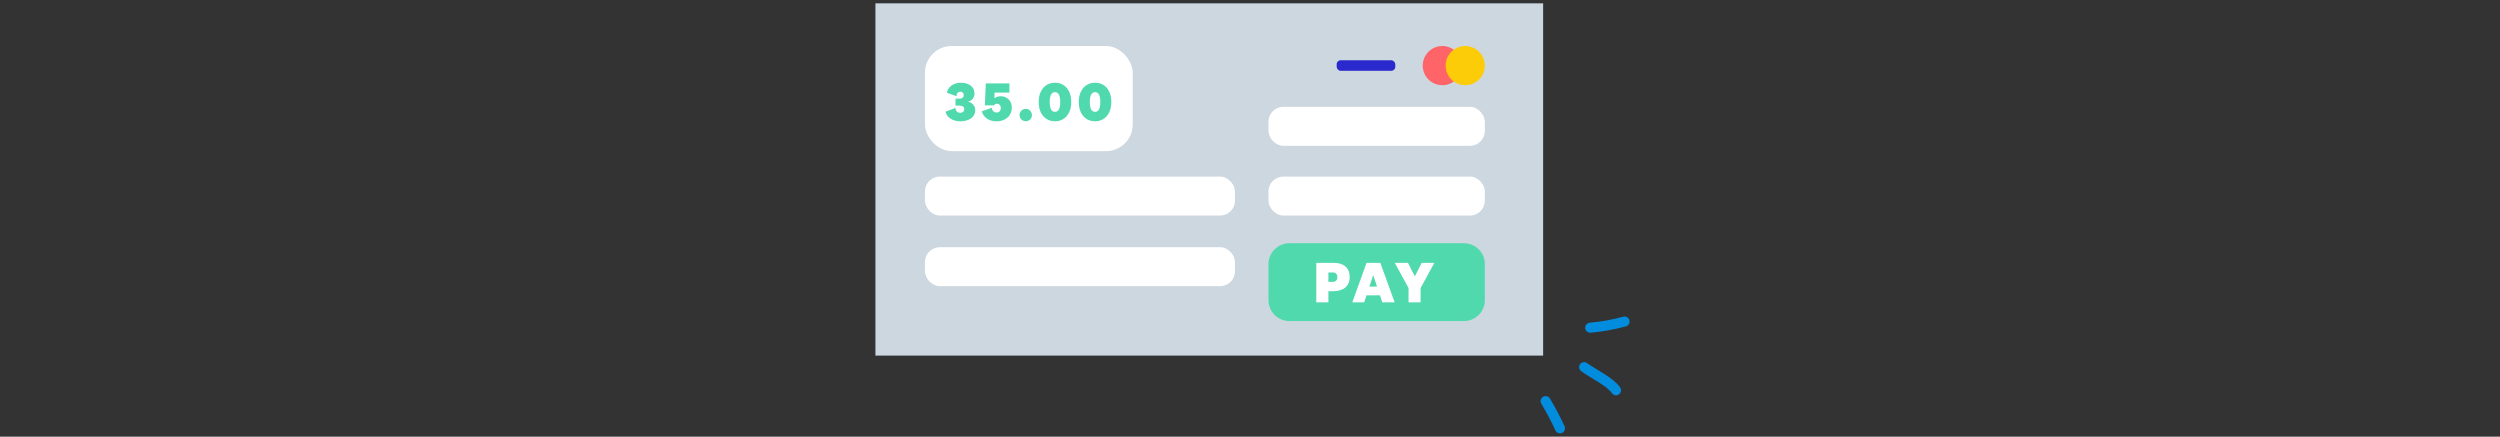 <?xml version="1.0" encoding="UTF-8"?><svg id="a" xmlns="http://www.w3.org/2000/svg" viewBox="0 0 1500 262"><rect x="0" y="0" width="1500" height="262" fill="#333333" stroke="none"/><defs><style>.cls-1{fill:none;stroke:#028cdd;stroke-linecap:round;stroke-miterlimit:10;stroke-width:6.02px;}.cls-2{fill:#fdcc08;}.cls-3{fill:#fff;}.cls-4{fill:#ff6469;}.cls-5{fill:#cdd7e0;}.cls-6{fill:#51d9ae;}.cls-7{fill:#2929cd;}</style></defs><rect class="cls-5" x="525.26" y="2" width="400.62" height="211.36"/><path class="cls-6" d="M773.65,145.93h104.7c6.93,0,12.56,5.63,12.56,12.56v21.59c0,6.93-5.63,12.56-12.56,12.56h-104.7c-6.93,0-12.56-5.63-12.56-12.56v-21.59c0-6.93,5.63-12.56,12.56-12.56h0Z"/><rect class="cls-3" x="761.09" y="105.96" width="129.81" height="23.35" rx="8.88" ry="8.88"/><rect class="cls-3" x="761.09" y="64.12" width="129.81" height="23.35" rx="8.88" ry="8.88"/><rect class="cls-7" x="802" y="36.16" width="35.18" height="6.33" rx="2.41" ry="2.41"/><rect class="cls-3" x="554.97" y="105.96" width="186.02" height="23.35" rx="8.88" ry="8.88"/><rect class="cls-3" x="554.97" y="148.33" width="186.02" height="23.35" rx="8.88" ry="8.88"/><rect class="cls-3" x="554.97" y="27.61" width="124.66" height="63.06" rx="15.99" ry="15.99"/><g><path class="cls-6" d="M580.85,61.07c2.51,.38,4.36,2.58,4.28,5.12,0,4.15-3.78,6.59-8.93,6.59-4.68,0-8.16-2.41-8.89-5.75l5.89-2.24c.27,1.74,1.17,2.87,2.91,2.87,1.18,.15,2.26-.68,2.42-1.86,0-.1,.02-.19,.02-.29,0-1.37-1.04-2.14-2.91-2.14h-2.34v-4.18h2.18c1.98,0,2.74-.84,2.74-2.24,.05-1.01-.74-1.87-1.75-1.91h-.25c-1.61,0-2.27,1.21-2.38,2.71l-5.72-2.14c.67-3.38,3.81-5.98,8.49-5.98s8.06,2.41,8.06,6.32c.17,2.4-1.46,4.54-3.81,5.02v.1h-.02Z"/><path class="cls-6" d="M591.49,50.04h14.18v5.52h-8.89l-.17,3.35c1.07-.74,2.34-1.14,3.64-1.14,3.56-.21,6.62,2.51,6.82,6.08,.02,.25,.02,.5,0,.75,0,5.45-4.41,8.2-9.1,8.2s-8.06-2.51-8.89-6.02l6.05-2.11c-.02,1.55,1.23,2.82,2.78,2.84h.03c1.57,0,2.51-1,2.51-2.74,.15-1.23-.71-2.34-1.94-2.49-.09,0-.18-.02-.27-.02-.75-.03-1.46,.32-1.9,.93h-5.42l.57-13.14h0Z"/><path class="cls-6" d="M615.47,72.74c-2.05,.02-3.73-1.63-3.75-3.68s1.63-3.73,3.68-3.75c2.05-.02,3.73,1.63,3.75,3.68v.04c.05,2-1.53,3.66-3.53,3.71h-.15Z"/><path class="cls-6" d="M642.76,61.2c0,6.68-3.68,11.57-9.77,11.57s-9.79-4.88-9.79-11.57,3.68-11.57,9.79-11.57,9.77,4.85,9.77,11.57Zm-6.62,0c0-3.55-.87-5.91-3.15-5.91s-3.15,2.38-3.15,5.91,.84,5.91,3.15,5.91,3.15-2.38,3.15-5.91Z"/><path class="cls-6" d="M666.81,61.2c0,6.68-3.68,11.57-9.77,11.57s-9.79-4.88-9.79-11.57,3.68-11.57,9.79-11.57,9.77,4.85,9.77,11.57Zm-6.62,0c0-3.55-.87-5.91-3.15-5.91s-3.15,2.38-3.15,5.91,.84,5.91,3.15,5.91,3.15-2.38,3.15-5.91Z"/></g><g><path class="cls-3" d="M797.04,174.7v6.69h-7.27v-23.66h10.66c5.77,0,9.39,2.98,9.39,8.54s-4.07,8.43-9.39,8.43h-3.39Zm2.51-11.23h-2.51v5.63h2.51c1.38,.18,2.64-.78,2.83-2.16,.03-.21,.03-.43,0-.64,.17-1.4-.82-2.66-2.22-2.83-.21-.03-.41-.03-.62,0h0Z"/><path class="cls-3" d="M827.99,177.21h-8.11l-1.38,4.18h-7.12l8.54-23.66h8.29l8.57,23.66h-7.4l-1.38-4.18h0Zm-6.37-5.24h4.6l-2.26-6.8h-.07l-2.26,6.8h0Z"/><path class="cls-3" d="M848.96,165.7l4.04-7.97h7.58l-8.22,15.12v8.54h-7.23v-8.54l-8.25-15.12h7.9l4.07,7.97h.1Z"/></g><circle class="cls-4" cx="865.39" cy="39.37" r="11.76"/><circle class="cls-2" cx="879.14" cy="39.37" r="11.76"/><g><path class="cls-1" d="M950.47,220.27c5.31,3.97,15.54,8.66,19.13,13.9"/><path class="cls-1" d="M954.1,196.62c6.98-.6,13.89-1.84,20.64-3.71"/><path class="cls-1" d="M927.37,240.65c3.16,5.3,6.04,10.75,8.63,16.35"/></g></svg>